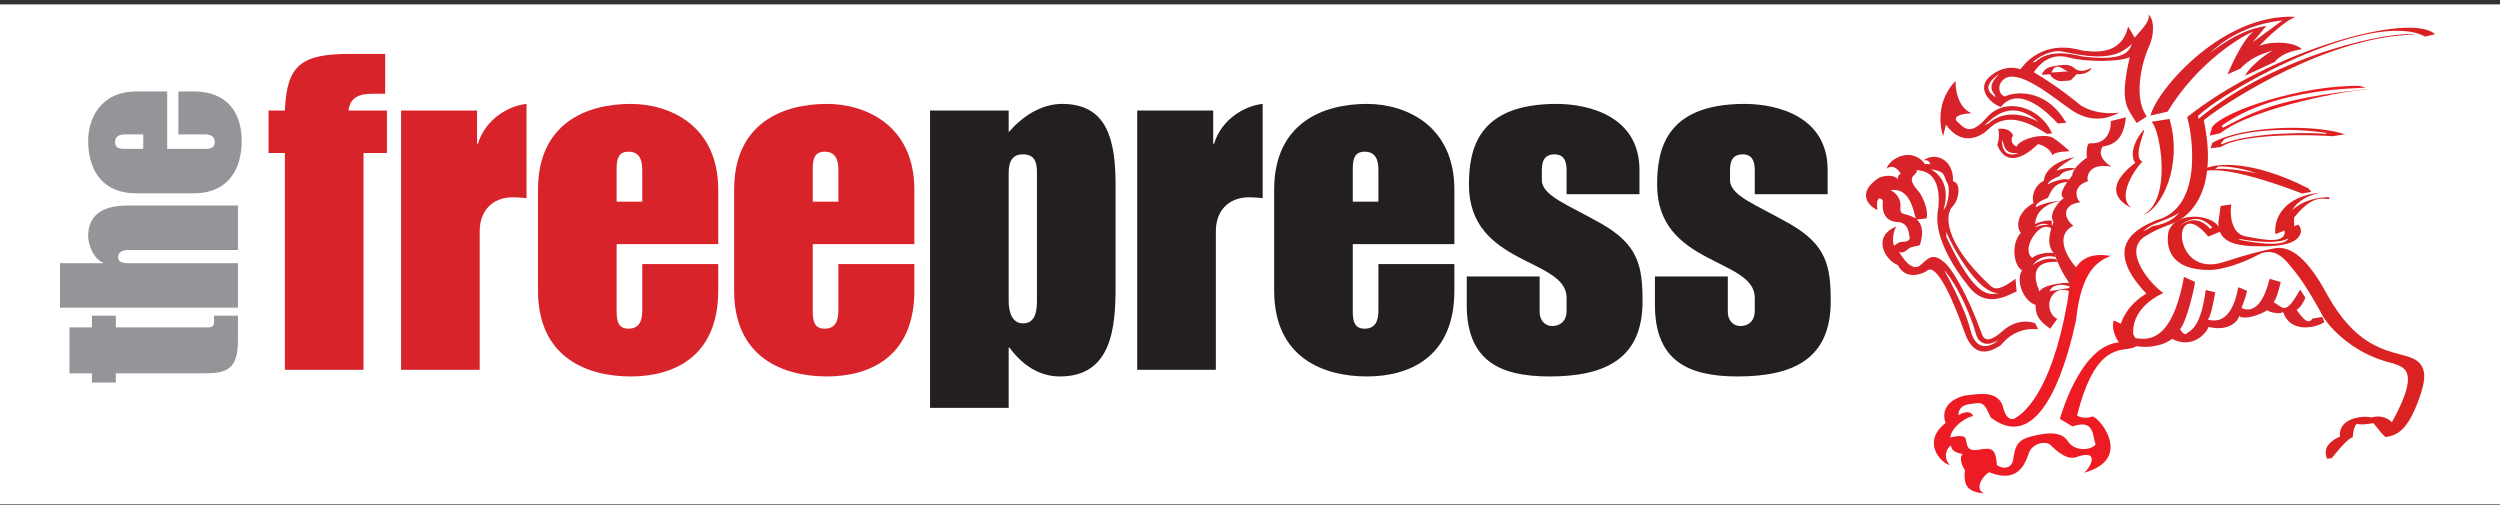 <svg width="500" height="101" viewBox="0 0 500 101" fill="none" xmlns="http://www.w3.org/2000/svg">
<rect x="0" y="0" width="500" height="101" fill="#333333" stroke="none"/>
<rect width="500" height="100" transform="translate(0 0.877)" fill="white"/>
<path d="M18.38 76.511V74.663H13.894V65.475H18.38V63.129H23.166V65.475H41.611C42.459 65.475 42.807 65.176 42.807 64.377V63.129H47.593V68.022C47.593 74.014 45.25 74.663 40.714 74.663H23.166V76.511H18.38Z" fill="#939598"/>
<path d="M12 61.531V52.644H20.624V52.544C18.73 51.745 17.633 49.049 17.633 47.151C17.633 43.406 20.076 41.109 25.409 41.109H47.593V49.997H25.709C24.811 49.997 23.615 50.247 23.615 51.395C23.615 52.593 24.861 52.644 25.758 52.644H47.593V61.531H12Z" fill="#939598"/>
<path d="M28.65 29.775V26.879H25.061C23.965 26.879 23.017 27.179 23.017 28.427C23.017 29.525 23.765 29.775 24.912 29.775H28.65ZM27.304 38.663C19.727 38.663 17.633 33.071 17.633 28.178C17.633 23.884 19.976 18.291 27.304 18.291H33.435V29.775H41.063C42.21 29.775 42.957 29.525 42.957 28.427C42.957 27.179 42.009 26.879 40.913 26.879H35.679V18.291H38.67C46.247 18.291 48.341 23.484 48.341 28.178C48.341 33.071 46.247 38.663 38.67 38.663H27.304Z" fill="#939598"/>
<path d="M53.709 22.11H56.978C57.332 12.907 60.335 10.783 70.054 10.783H77.033V18.748H74.647C72.086 18.748 70.054 19.278 69.7 22.11H77.386V30.606H72.704V73.966H56.978V30.606H53.709V22.11Z" fill="#D8232A"/>
<path d="M80.214 22.109H95.41V28.745H95.587C97.089 23.79 101.771 21.135 105.305 20.781V39.63C104.421 39.541 103.538 39.453 102.655 39.453C98.414 39.453 95.94 42.196 95.94 46.267V73.964H80.214V22.109Z" fill="#D8232A"/>
<path d="M123.327 40.338H128.45V33.966C128.45 32.019 127.92 30.338 125.711 30.338C123.768 30.338 123.327 31.666 123.327 33.701V40.338ZM107.601 37.948C107.601 24.498 117.495 20.781 126.154 20.781C133.752 20.781 143.646 24.94 143.646 37.948V48.833H123.327V62.372C123.327 64.407 123.768 65.734 125.711 65.734C127.92 65.734 128.45 64.053 128.45 62.107V52.815H143.646V58.124C143.646 71.575 134.458 75.291 126.154 75.291C117.495 75.291 107.601 71.575 107.601 58.124V37.948Z" fill="#D8232A"/>
<path d="M162.552 40.338H167.676V33.966C167.676 32.019 167.146 30.338 164.938 30.338C162.994 30.338 162.552 31.666 162.552 33.701V40.338ZM146.826 37.948C146.826 24.498 156.721 20.781 165.379 20.781C172.977 20.781 182.872 24.94 182.872 37.948V48.833H162.552V62.372C162.552 64.407 162.994 65.734 164.938 65.734C167.146 65.734 167.676 64.053 167.676 62.107V52.815H182.872V58.124C182.872 71.575 173.683 75.291 165.379 75.291C156.721 75.291 146.826 71.575 146.826 58.124V37.948Z" fill="#D8232A"/>
<path d="M201.734 60.248C201.734 62.726 202.618 64.673 204.562 64.673C206.682 64.673 207.389 62.992 207.389 60.248V34.497C207.389 32.285 206.859 30.869 204.562 30.869C202.707 30.869 201.734 32.019 201.734 34.497V60.248ZM186.009 22.109H201.734V26.444C204.385 23.347 208.184 20.781 212.425 20.781C221.436 20.781 223.115 27.949 223.115 36.975V57.417C223.115 65.558 222.32 75.291 211.983 75.291C207.742 75.291 204.385 72.902 201.911 69.539H201.734V81.575H186.009V22.109Z" fill="#231F20"/>
<path d="M227.442 22.109H242.639V28.745H242.815C244.317 23.79 249 21.135 252.534 20.781V39.63C251.649 39.541 250.766 39.453 249.883 39.453C245.642 39.453 243.169 42.196 243.169 46.267V73.964H227.442V22.109Z" fill="#231F20"/>
<path d="M270.556 40.338H275.68V33.966C275.68 32.019 275.15 30.338 272.942 30.338C270.998 30.338 270.556 31.666 270.556 33.701V40.338ZM254.83 37.948C254.83 24.498 264.725 20.781 273.383 20.781C280.981 20.781 290.876 24.94 290.876 37.948V48.833H270.556V62.372C270.556 64.407 270.998 65.734 272.942 65.734C275.15 65.734 275.68 64.053 275.68 62.107V52.815H290.876V58.124C290.876 71.575 281.687 75.291 273.383 75.291C264.725 75.291 254.83 71.575 254.83 58.124V37.948Z" fill="#231F20"/>
<path d="M293.348 55.293H307.925V62.372C307.925 63.876 308.809 65.204 310.488 65.204C311.901 65.204 313.315 64.319 313.315 62.194V59.541C313.315 51.576 293.791 53.169 293.791 36.975C293.791 30.073 295.38 20.781 311.282 20.781C317.908 20.781 327.892 23.347 327.892 33.966V38.834H313.315V33.966C313.315 31.754 312.431 30.869 310.93 30.869C309.428 30.869 308.368 31.577 308.368 33.966V36.001C308.368 39.187 313.669 40.957 320.471 44.851C327.627 49.01 328.511 53.169 328.511 60.248C328.511 71.751 321.09 75.291 309.869 75.291C299.798 75.291 293.348 72.017 293.348 60.956V55.293Z" fill="#231F20"/>
<path d="M330.984 55.293H345.562V62.372C345.562 63.876 346.445 65.204 348.124 65.204C349.538 65.204 350.951 64.319 350.951 62.194V59.541C350.951 51.576 331.425 53.169 331.425 36.975C331.425 30.073 333.016 20.781 348.919 20.781C355.545 20.781 365.529 23.347 365.529 33.966V38.834H350.951V33.966C350.951 31.754 350.068 30.869 348.565 30.869C347.063 30.869 346.003 31.577 346.003 33.966V36.001C346.003 39.187 351.304 40.957 358.107 44.851C365.262 49.01 366.146 53.169 366.146 60.248C366.146 71.751 358.725 75.291 347.506 75.291C337.433 75.291 330.984 72.017 330.984 60.956V55.293Z" fill="#231F20"/>
<path fill-rule="evenodd" clip-rule="evenodd" d="M400.187 69.026C402.861 65.699 406.198 65.668 407.644 65.881L407.025 64.652C407.025 64.652 403.848 63.238 400.462 66.246C397.215 69.129 396.612 67.475 396.278 66.559C396.264 66.52 396.25 66.483 396.236 66.447C393.519 58.946 390.51 54.016 389.202 52.784C386.839 50.556 385.917 51.386 384.498 52.665C384.379 52.772 384.256 52.883 384.128 52.995C382.484 54.442 380.651 51.814 379.802 50.336C380.475 50.719 380.994 50.309 381.484 49.922C381.717 49.738 381.944 49.559 382.177 49.473C382.494 49.357 382.815 49.302 383.106 49.252C383.478 49.188 383.799 49.132 383.995 48.969C384.866 46.187 384.285 44.72 383.37 43.91L385.307 43.671C385.768 41.991 384.518 39.375 383.869 38.466C381.682 36.103 382.388 35.431 382.839 35.002C382.91 34.935 382.975 34.873 383.021 34.812C383.111 34.693 383.181 34.616 383.233 34.559C383.378 34.401 383.386 34.393 383.283 34.05C388.379 34.156 387.807 40.144 387.655 41.695C386.49 46.823 390.453 53.224 393.889 57.486C396.982 61.321 400.738 59.52 402.732 58.564C402.954 58.458 403.154 58.362 403.329 58.285L403.093 55.754C399.977 58.105 398.956 57.913 398.108 57.178C388.39 48.171 389.106 42.704 390.49 41.329C391.875 39.954 392.258 36.475 390.6 36.277C390.802 31.75 386.83 30.34 384.731 32.086C385.659 31.924 385.836 32.318 386.038 32.767C386.064 32.824 386.09 32.883 386.118 32.941C385.726 32.651 385.052 32.859 385.052 32.859C382.46 29.279 377.961 31.57 377.324 33.74C378.784 32.678 379.905 34.243 380.154 34.756C379.761 34.784 379.466 35.545 379.578 35.938C379.09 34.836 376.605 35.077 375.711 35.61C371.161 38.649 373.846 41.32 375.486 41.997C375.033 38.686 376.593 39.74 376.579 40.272C376.3 43 377.455 44.296 379.53 44.41C381.452 44.516 381.709 46.108 381.881 47.175C381.895 47.261 381.909 47.343 381.922 47.421C382.069 48.27 381.082 48.332 380.451 48.371C380.303 48.38 380.174 48.388 380.085 48.405C379.779 48.462 379.484 48.675 379.217 48.868C379.074 48.972 378.938 49.07 378.813 49.135C378.45 48.524 378.542 46.129 379.327 45.274C374.227 47.292 377.069 52.128 379.571 53.008C381.119 56.081 384.316 54.839 385.279 54.238C387.351 52.123 390.892 60.73 392.959 66.58C394.996 72.34 398.753 69.941 400.125 69.065L400.187 69.026ZM383.155 43.735C383.124 43.615 383.092 43.49 383.06 43.362C382.483 41.079 381.577 37.492 378.06 38.041C379.259 38.483 380.21 39.901 380.098 41.289C379.997 42.565 380.162 42.611 381.322 42.939C381.425 42.968 381.536 42.999 381.656 43.034C382.123 43.169 382.67 43.375 383.155 43.735ZM395.203 66.812C393.2 60.029 389.888 54.935 388.875 54.133C388.875 54.133 392.885 61.167 394.117 66.095C395.35 71.022 398.929 68.85 399.662 68C396.546 69.98 395.34 67.599 395.203 66.812ZM386.212 33.863C386.166 33.856 386.199 33.875 386.29 33.927C386.928 34.291 390.382 36.264 388.708 41.963C389.531 41.266 390.121 38.007 389.52 36.727C389.254 36.28 389.118 35.902 389.002 35.579C388.682 34.691 388.512 34.221 386.212 33.863ZM399.933 58.584C395.606 59.217 389.874 48.167 389.267 46.38L389.257 47.336C394.957 59.612 397.745 59.036 399.693 58.633C399.775 58.616 399.854 58.599 399.933 58.584Z" fill="#D8232A"/>
<path d="M422.726 64.096C422.726 64.096 425.244 65.186 425.907 65.562C426.557 67.214 428.933 69.271 425.996 69.697C423.059 70.123 418.704 70.016 415.413 83.103C416.191 83.578 417.366 83.704 418.397 83.311C419.429 82.917 427.176 91.803 416.672 94.585C417.606 94.305 420.356 89.857 415.794 91.251C414.453 91.775 413.09 91.979 409.893 88.814C409.115 88.34 406.471 88.427 405.691 90.82C404.911 93.212 403.251 96.625 397.899 94.466C397.364 94.399 394.415 97.587 396.827 98.686C393.836 98.373 392.607 97.507 392.987 93.975C392.407 93.274 391.741 91.411 392.546 90.822C391.898 90.656 390.293 90.455 390.194 89.082C389.487 89.558 388.442 91.227 389.95 93.028C387.893 92.435 384.407 88.228 389.126 84.593C388.475 82.942 388.679 80.277 392.862 79.119C395.702 78.805 399.355 78.009 400.534 81.108C400.534 81.108 401.095 84.465 402.947 83.693C404.37 82.845 410.143 79.134 413.457 60.523C414.003 57.829 413.518 49.688 422.107 51.186C419.744 52.208 416.257 53.842 415.201 64.112C413.763 70.588 408.713 91.555 398.164 83.511C397.431 82.183 397.09 80.403 395.411 80.632C393.731 80.86 391.817 80.788 391.662 83.028C391.662 83.028 393.996 81.584 394.646 83.236C393.689 83.199 390.234 85.256 390.079 87.498C390.079 87.498 392.572 86.785 393.054 87.599C393.537 88.413 392.937 90.368 395.558 89.965C398.179 89.562 399.12 89.387 399.381 92.978C399.842 93.475 402.344 94.356 402.679 91.676C403.015 88.997 403.781 87.88 406.282 87.273C408.783 86.666 412.126 85.997 413.56 88.228C414.994 90.461 418.353 90.004 419.12 88.886C418.47 87.234 418.955 83.695 414.513 85.293L411.965 83.779C412.647 81.5 416.518 69.114 423.787 68.478C423.787 68.478 422.149 66.367 422.726 64.096Z" fill="#ED1C24"/>
<path d="M410.021 65.762C408.89 64.784 407.02 63.857 407.13 60.983C404.749 60.306 403.071 56.181 404.401 54.067C402.743 53.126 402.112 48.818 404.174 46.544C403.019 45.248 403.648 42.229 406.712 40.626C406.326 39.699 406.572 37.239 408.823 36.119C408.656 35.281 409.827 32.436 414.949 31.426C414.949 31.426 411.69 33.256 411.328 34.131C411.328 34.131 413.7 33.215 415.117 33.749C413.777 34.271 412.903 33.911 411.835 35.263C411.835 35.263 409.764 35.944 409.517 36.918C410.224 36.442 413.213 35.268 414.126 36.157C413.004 36.77 411.029 35.852 409.603 39.566C409.603 39.566 406.915 40.505 407.195 41.44C408.105 40.843 410.915 40.107 411.984 40.242C411.352 40.288 407.172 41.123 407.019 44.851C407.726 44.374 409.601 43.919 410.362 44.183L410.334 45.247C410.334 45.247 408.652 43.989 406.959 45.492C406.959 45.492 409.217 44.479 410.755 45.216L410.372 45.775C410.372 45.775 409.226 44.584 407.54 46.193C405.855 47.803 404.992 50.52 406.447 51.582C407.237 50.781 409.956 50.264 411.048 50.715L411.103 51.455C410.658 51.169 407.983 50.833 406.554 53.06C406.554 53.06 408.646 51.21 411.238 51.87L411.488 52.383C410.425 52.354 405.204 51.991 407.888 58.273C408.842 56.823 412.849 56.531 413.912 56.56L414.402 57.479C413.739 57.104 410.815 56.255 409.898 58.232L414.929 57.441L414.244 58.234C413.288 58.198 411.954 57.339 410.584 58.926C409.216 60.512 409.943 63.219 411.464 63.745L410.021 65.762Z" fill="#D8232A"/>
<path d="M415.512 53.79C413.792 52.004 410.585 47.247 414.672 45.144C412.539 43.495 412.557 40.838 416.03 40.479C415.117 39.59 414.519 37.191 417.629 36.221C417.289 35.928 417.247 32.427 422.295 33.334C422.295 33.334 419.092 31.549 420.519 29.321C422.931 28.934 424.751 27.739 425.183 23.461L422.163 24.211C422.232 25.162 421.973 28.898 417.928 28.661C417.296 28.707 417.238 30.835 417.397 31.567C416.779 31.824 414.379 33.804 414.471 35.072C413.688 35.978 411.357 38.908 412.79 39.653C412.164 39.805 409.517 42.758 410.694 44.372C410.169 45.897 408.915 49.067 411.064 50.928C410.819 51.119 412.761 55.453 414.266 57.066L415.512 53.79Z" fill="#D8232A"/>
<path d="M418.267 13.613C418.045 14.484 415.861 15.54 413.38 14.208C412.804 13.931 410.84 12.083 410.245 14.834L408.347 14.973C408.685 14.152 409.198 13.557 410.373 13.312C411.548 13.067 412.576 12.992 412.576 12.992C412.576 12.992 413.91 12.811 414.763 13.549C416.46 15.019 418.328 13.37 418.267 13.613Z" fill="#D8232A"/>
<path d="M410.196 15.235C410.196 15.235 411.061 16.207 412.095 16.212C413.129 16.216 414.151 16.062 414.151 16.062L415.556 14.606L414.336 14.217L409.906 14.54L410.196 15.235Z" fill="#D8232A"/>
<path d="M429.364 6.59C429.225 7.954 428.645 9.828 427.84 11.877C427.035 13.927 425.686 19.441 428.159 22.844L427.244 22.273C426.4 20.504 424.967 18.298 428.075 9.631C428.26 8.9 429.364 6.59 429.364 6.59Z" fill="#D8232A"/>
<path fill-rule="evenodd" clip-rule="evenodd" d="M423.895 22.517C421.034 24 417.887 24.442 414.208 21.949C413.637 21.562 412.952 21.058 412.196 20.501C408.076 17.468 401.809 12.853 399.956 16.935C399.716 18.014 399.996 18.95 400.976 19.302C402.504 18.448 409.101 17.33 413.231 24.569L411.544 24.692C409.817 22.8 403.865 16.756 400.173 21.378C398.334 20.876 394.925 17.726 398.131 15.157C401.337 12.587 404.08 13.874 404.08 13.874C406.005 11.185 410.031 8.237 416.422 10.108L416.55 10.124C418.783 10.407 424.372 11.115 425.613 5.298L426.942 7.536C427.19 7.224 427.48 6.895 427.778 6.557C428.88 5.307 430.088 3.934 429.678 2.877C431.035 4.052 430.746 7.365 429.822 9.238C428.898 11.11 426.294 19.051 429.357 23.288L427.333 24.604C427.094 24.2 426.855 23.836 426.626 23.488C425.128 21.207 424.061 19.584 425.953 11.431C424.214 12.301 417.871 12.55 413.659 11.477C412.039 11.065 409.266 10.841 406.77 14.421C406.948 14.553 407.24 14.731 407.651 14.984C409.048 15.841 411.83 17.547 416.27 21.162C419.814 23.24 423.895 22.517 423.895 22.517ZM406.496 12.478C407.54 11.526 410.047 9.91 412.381 10.297C412.7 10.35 413.095 10.429 413.548 10.52C416.399 11.09 421.554 12.122 424.764 10.033C424.764 10.033 426.21 9.131 426.412 8.638C426.387 8.704 426.362 8.774 426.336 8.847C425.88 10.133 425.084 12.379 416.427 11.277C416.275 11.248 416.091 11.209 415.879 11.163C413.961 10.752 409.807 9.862 407.124 12.353L406.496 12.478ZM399.827 14.795C396.497 17.108 397.629 18.459 399.132 19.465L398.934 18.922C397.534 17.31 398.772 15.954 399.572 15.079C399.664 14.978 399.751 14.883 399.827 14.795Z" fill="#D8232A"/>
<path fill-rule="evenodd" clip-rule="evenodd" d="M410.527 31.136C410.571 30.283 413.961 30.249 413.961 30.249C413.961 30.249 412.257 28.674 410.696 27.62C409.136 26.566 404.12 27.568 403.294 29.327C402.193 28.77 402.116 27.714 402.605 27.148C402.053 25.383 399.643 25.77 399.643 25.77C400.067 27.227 399.451 28.97 399.451 28.97C401.659 34.543 406.714 29.715 407.602 28.801C409.117 29.222 410.127 29.997 410.527 31.136ZM403.683 30.681C400.498 31.709 400.37 28.851 400.386 27.974L400.675 28.671C401.133 30.564 402.18 30.601 403.075 30.633C403.29 30.641 403.496 30.648 403.683 30.681Z" fill="#D8232A"/>
<path fill-rule="evenodd" clip-rule="evenodd" d="M397.738 25.803C401.394 22.139 406.135 24.661 409.363 26.762L410.417 26.685C408.007 21.233 400.976 19.303 397.358 23.495C394.278 27.064 392.917 25.737 391.817 24.664C391.625 24.476 391.441 24.297 391.257 24.152C390.667 22.895 393.256 22.725 394.178 22.664C394.235 22.66 394.286 22.657 394.329 22.654C390.945 21.308 391.104 16.199 391.104 16.199C386.372 21.11 388.617 27.211 388.617 27.211L389.195 24.939C392.5 29.583 396.354 27.178 397.738 25.803ZM397.573 24.448C397.274 24.709 397.028 24.924 396.834 25.045L397.608 24.75C401.271 21.537 405.691 23.285 407.676 24.335C402.632 20.031 399.264 22.972 397.573 24.448Z" fill="#D8232A"/>
<path fill-rule="evenodd" clip-rule="evenodd" d="M430.086 23.107L433.527 22.324C439.488 12.44 448.634 6.996 450.705 6.314C448.689 7.735 446.494 12.567 445.495 14.87L448.062 13.727C449.936 11.785 451.781 10.908 454.687 10.059C453.346 10.581 449.645 13.612 449.013 15.144L454.961 12.375C456.608 10.238 460.397 9.855 460.397 9.855C458.797 8.273 454.127 8.188 451.869 9.203C451.869 9.203 455.893 4.768 459.078 3.368C444.817 2.601 431.593 17.581 430.086 23.107ZM453.272 5.172L450.541 8.449L456.479 4.088C449.113 4.837 444.282 8.374 441.904 10.671C447.558 6.27 451.108 5.591 452.764 5.274C452.96 5.237 453.129 5.204 453.272 5.172Z" fill="#D8232A"/>
<path fill-rule="evenodd" clip-rule="evenodd" d="M432.664 58.593C425.392 62.096 426.31 67.445 427.276 69.073L424.686 69.899C422.118 65.202 426.12 60.45 429.281 58.734C420.328 49.299 427.171 45.721 431.289 44.041C441.064 41.418 438.249 26.014 437.424 23.419C454.364 9.975 482.324 2.311 487 6.854L485.02 7.317C474.873 1.898 446.591 16.805 439.631 23.152L439.678 23.786C455.879 10.395 478.992 6.057 483.083 6.927C466.345 7.084 446.165 19.704 440.755 24.026C443.658 37.724 438.331 43.209 434.619 44.648C431.149 45.992 430.66 46.285 429.282 47.108C429.186 47.166 429.086 47.225 428.981 47.288C424.322 50.282 430.327 57.065 432.664 58.593ZM432.348 44.201C430.871 44.773 429.516 45.297 428.693 46.25C428.693 46.25 429.717 45.751 430.425 45.275C433.891 44.652 435.056 43.39 435.626 42.771C435.71 42.68 435.781 42.603 435.845 42.544C434.735 43.278 433.504 43.754 432.348 44.201Z" fill="#DB2223"/>
<path d="M472.648 17.983C470.84 17.902 451.047 21.255 444.018 26.652L441.933 27.122L442.442 25.386C444.857 22.131 460.593 16.949 471.954 17.183L473.145 17.522C471.992 17.712 455.118 17.455 444.333 25.142L444.575 25.549C450.198 22.697 454.752 19.712 473.589 17.808L472.648 17.983Z" fill="#ED1C24"/>
<path fill-rule="evenodd" clip-rule="evenodd" d="M466.536 27.242L469.051 26.847L466.783 26.269C458.827 24.725 447.136 25.789 442.462 28.572L442.116 29.659L444.113 29.407C448.674 26.526 463.017 26.968 466.536 27.242ZM444.85 27.867L444.166 28.66L444.363 28.831C450.656 26.262 462.959 26.521 465.084 26.764L465.323 26.588C464.941 26.532 464.563 26.48 464.188 26.432C464.05 26.415 463.914 26.398 463.778 26.382C453.96 25.204 446.796 26.917 444.85 27.867Z" fill="#DB2223"/>
<path fill-rule="evenodd" clip-rule="evenodd" d="M460.21 38.629C460.282 38.657 460.341 38.679 460.384 38.696L462.268 38.36L461.702 37.684C449.774 31.625 443.193 32.98 441.716 33.446L441.374 33.67L441.33 34.151C446.328 33.288 458.265 37.881 460.21 38.629ZM443.654 33.304L443.013 33.789C445.739 33.55 450.819 34.534 451.427 34.689C446.897 33.068 443.654 33.304 443.654 33.304Z" fill="#DB2223"/>
<path fill-rule="evenodd" clip-rule="evenodd" d="M446.271 40.877L444.121 41.194L443.673 44.518C443.619 48.875 447.837 49.31 453.028 49.251C458.218 49.192 459.609 47.922 460.061 46.828C460.511 45.734 459.659 44.946 459.659 44.946L458.831 45.219L458.814 43.521C462.064 39.419 464.107 39.644 465.336 39.779C465.576 39.805 465.784 39.828 465.965 39.815L465.723 39.408C461.919 39.579 459.729 40.8 458.442 42.061C459.983 39.189 464.174 38.512 464.174 38.512C456.699 39.216 454.696 43.768 455.077 46.819L456.933 46.1C457.283 48.843 452.797 47.977 449.581 47.356C449.405 47.322 449.233 47.289 449.066 47.258C445.842 46.643 446.027 41.904 446.271 40.877ZM457.685 47.69C454.723 49.232 447.617 47.732 447.617 47.732L448.115 48.015C456.177 49.551 457.358 48.297 457.685 47.69Z" fill="#DB2223"/>
<path d="M430.284 24.361C431.958 25.514 434.598 39.975 428.612 42.959C432.193 41.902 436.656 33.295 433.899 23.779L430.284 24.361Z" fill="#DB2223"/>
<path d="M428.512 26.245C429.905 24.535 426.179 31.352 428.474 32.3C426.116 34.86 423.603 39.662 426.283 41.538C426.283 41.538 418.924 38.729 427.063 32.562C426.372 31.816 426.03 29.292 428.512 26.245Z" fill="#DB2223"/>
<path fill-rule="evenodd" clip-rule="evenodd" d="M433.724 46.196C435.324 41.939 443.551 42.826 444.121 46.288L441.651 47.318C434.317 38.296 434.008 55.944 444.776 52.399C449.527 50.835 452.976 49.996 455.07 49.632C459.054 49.023 462.563 53.546 465.629 59.269C470.801 68.379 476.028 69.797 480.017 70.879C480.715 71.068 481.375 71.247 481.991 71.456C486.12 72.853 484.815 76.771 483.944 79.383C481.491 86.464 479.202 87.055 477.106 87.42L476.308 86.629L474.678 84.624C474.053 84.775 471.741 85.05 471.507 84.749C470.671 84.916 470.538 87.474 470.538 87.474C469.387 87.664 466.386 91.599 466.386 91.599L465.444 91.773C464.312 89.307 466.644 87.863 467.985 87.341C467.579 83.23 473.404 83.124 474.278 83.485C476.981 82.757 478.376 84.46 478.376 84.46C483.879 74.506 481.095 73.537 478.934 72.785C478.814 72.743 478.695 72.701 478.58 72.659C469.741 70.649 465.145 64.294 464.654 63.374C461.144 56.858 459.305 54.665 458.13 53.263C458.034 53.149 457.942 53.039 457.854 52.933C456.692 51.531 454.625 49.346 451.666 50.942C448.708 52.538 444.574 54.007 441.818 53.995C433.441 53.968 433.171 48.785 433.724 46.196ZM442.261 45.269C442.333 45.333 442.402 45.394 442.469 45.452L442.071 45.799C439.549 43.01 437.402 44.258 436.355 44.867C436.205 44.954 436.078 45.028 435.975 45.075C439.29 42.636 441.115 44.253 442.261 45.269Z" fill="#DB2223"/>
<path d="M436.792 55.371L439.012 56.403C438.774 58.151 437.267 64.426 435.999 65.855C436.95 67.285 437.267 66.729 437.267 66.729C438.377 65.934 440.122 65.379 441.153 57.992L443.056 58.468C442.898 59.184 442.263 63.234 441.549 63.949C442.66 64.108 446.228 65.22 447.656 57.436L449.4 58.151C449.4 58.548 448.686 60.772 448.29 61.566C449.003 61.963 452.096 63.234 453.92 55.768L456.14 56.403C455.903 57.436 455.347 59.739 454.713 60.454C456.616 61.328 456.933 63.473 460.026 57.913L461.057 59.501C460.978 60.057 459.946 61.725 459.312 61.963C459.946 62.757 461.532 65.379 462.484 63.711L464.467 63.393L464.863 64.426C463.594 65.379 458.123 66.967 456.616 62.361C456.22 62.916 453.999 62.52 453.444 62.043C452.572 62.678 449.162 64.108 447.814 63.234C447.417 64.743 445.118 66.252 441.708 65.379C441.074 67.126 438.06 69.747 434.413 67.762C433.382 68.635 430.686 69.827 426.88 69.191L426.324 67.523C428.624 67.762 434.175 69.827 436.792 55.371Z" fill="#D8232A"/>
</svg>

